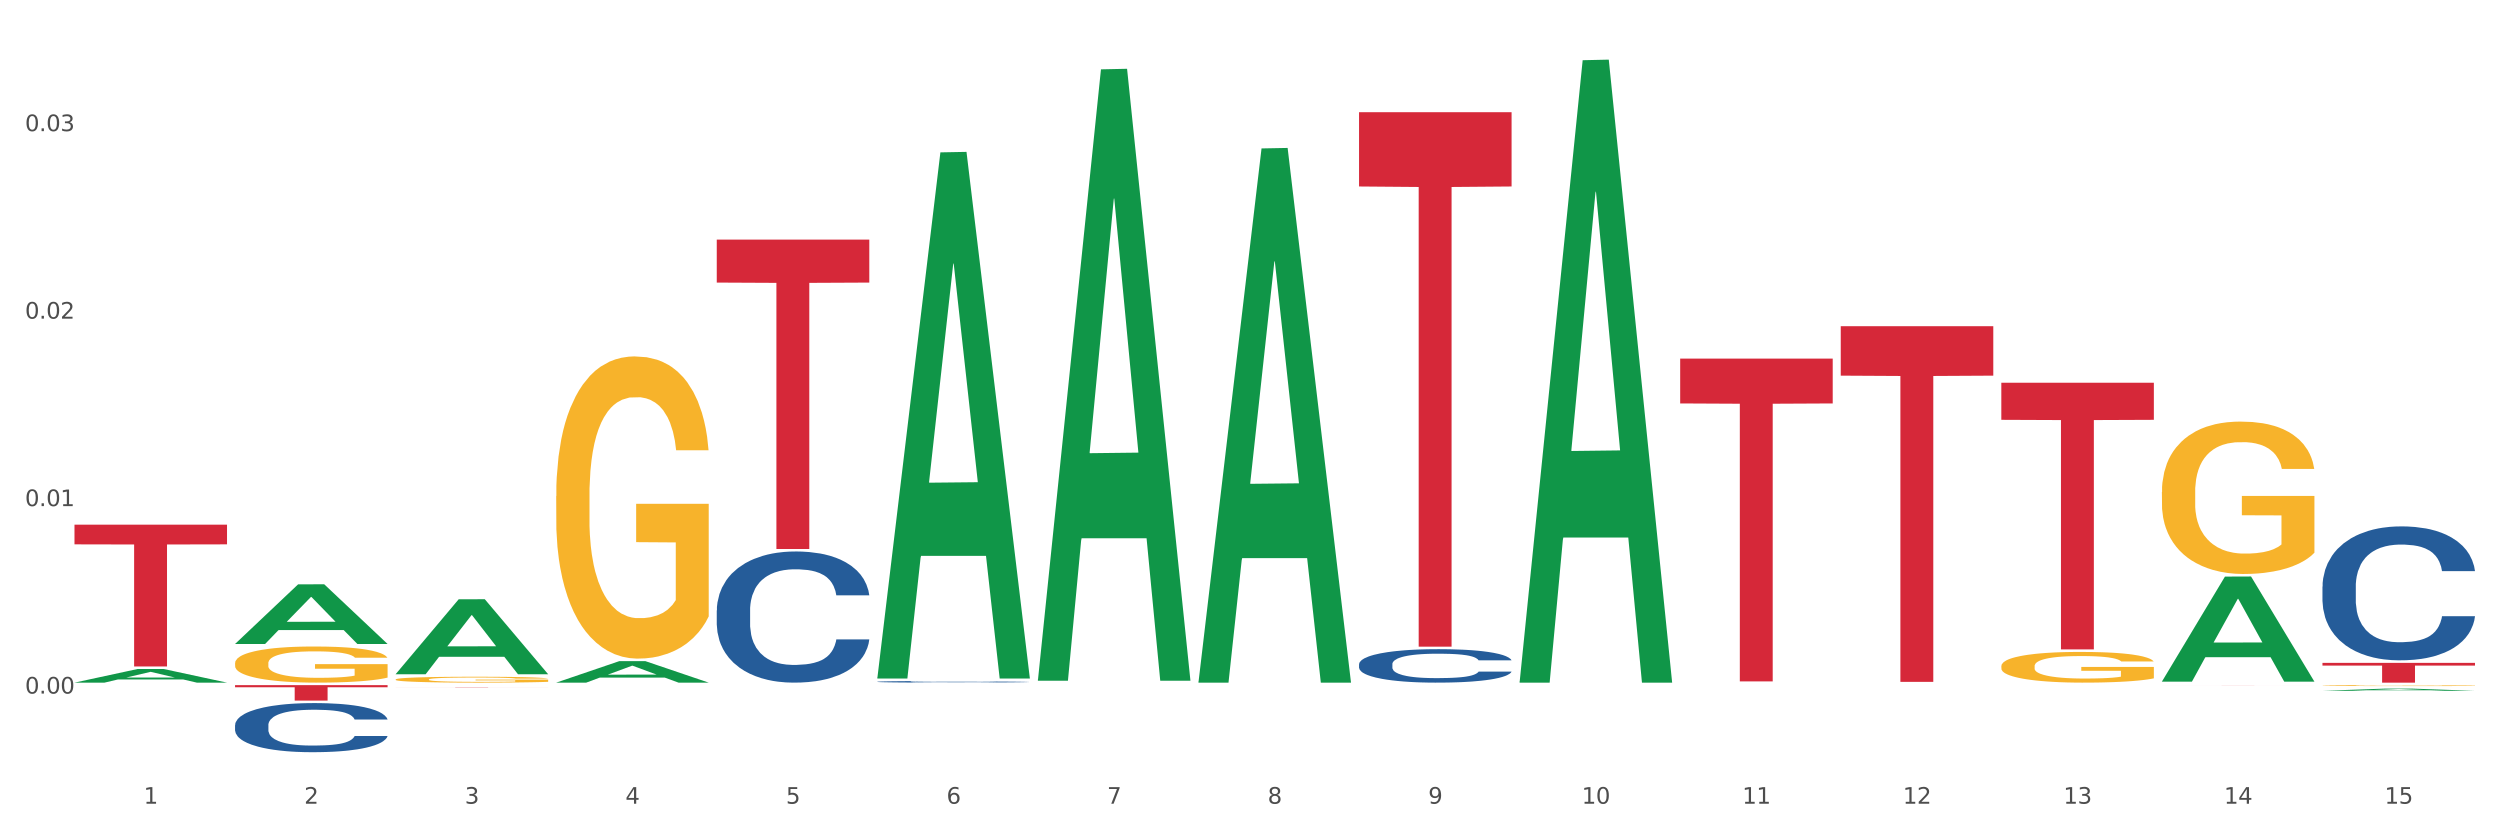 <?xml version="1.0" encoding="utf-8" standalone="no"?>
<!DOCTYPE svg PUBLIC "-//W3C//DTD SVG 1.1//EN"
  "http://www.w3.org/Graphics/SVG/1.1/DTD/svg11.dtd">
<svg xmlns:xlink="http://www.w3.org/1999/xlink" width="1080pt" height="360pt" viewBox="0 0 1080 360" xmlns="http://www.w3.org/2000/svg" version="1.1">
 <rect x="0" y="0" width="1080" height="360" fill="#333333" stroke="none"/>
 <defs>
  <style type="text/css">*{stroke-linejoin: round; stroke-linecap: butt}</style>
 </defs>
 <g id="figure_1">
  <g id="patch_1">
   <path d="M 0 360 
L 1080 360 
L 1080 0 
L 0 0 
z
" style="fill: #ffffff; stroke: #ffffff; stroke-linejoin: miter"/>
  </g>
  <g id="axes_1">
   <g id="matplotlib.axis_1">
    <g id="xtick_1">
     <g id="text_1">
      <!-- 1 -->
      <g style="fill: #4d4d4d" transform="translate(62.07 347.204) scale(0.096 -0.096)">
       <defs>
        <path id="DejaVuSans-31" d="M 794 531 
L 1825 531 
L 1825 4091 
L 703 3866 
L 703 4441 
L 1819 4666 
L 2450 4666 
L 2450 531 
L 3481 531 
L 3481 0 
L 794 0 
L 794 531 
z
" transform="scale(0.016)"/>
       </defs>
       <use xlink:href="#DejaVuSans-31"/>
      </g>
     </g>
    </g>
    <g id="xtick_2">
     <g id="text_2">
      <!-- 2 -->
      <g style="fill: #4d4d4d" transform="translate(131.436 347.204) scale(0.096 -0.096)">
       <defs>
        <path id="DejaVuSans-32" d="M 1228 531 
L 3431 531 
L 3431 0 
L 469 0 
L 469 531 
Q 828 903 1448 1529 
Q 2069 2156 2228 2338 
Q 2531 2678 2651 2914 
Q 2772 3150 2772 3378 
Q 2772 3750 2511 3984 
Q 2250 4219 1831 4219 
Q 1534 4219 1204 4116 
Q 875 4013 500 3803 
L 500 4441 
Q 881 4594 1212 4672 
Q 1544 4750 1819 4750 
Q 2544 4750 2975 4387 
Q 3406 4025 3406 3419 
Q 3406 3131 3298 2873 
Q 3191 2616 2906 2266 
Q 2828 2175 2409 1742 
Q 1991 1309 1228 531 
z
" transform="scale(0.016)"/>
       </defs>
       <use xlink:href="#DejaVuSans-32"/>
      </g>
     </g>
    </g>
    <g id="xtick_3">
     <g id="text_3">
      <!-- 3 -->
      <g style="fill: #4d4d4d" transform="translate(200.802 347.204) scale(0.096 -0.096)">
       <defs>
        <path id="DejaVuSans-33" d="M 2597 2516 
Q 3050 2419 3304 2112 
Q 3559 1806 3559 1356 
Q 3559 666 3084 287 
Q 2609 -91 1734 -91 
Q 1441 -91 1130 -33 
Q 819 25 488 141 
L 488 750 
Q 750 597 1062 519 
Q 1375 441 1716 441 
Q 2309 441 2620 675 
Q 2931 909 2931 1356 
Q 2931 1769 2642 2001 
Q 2353 2234 1838 2234 
L 1294 2234 
L 1294 2753 
L 1863 2753 
Q 2328 2753 2575 2939 
Q 2822 3125 2822 3475 
Q 2822 3834 2567 4026 
Q 2313 4219 1838 4219 
Q 1578 4219 1281 4162 
Q 984 4106 628 3988 
L 628 4550 
Q 988 4650 1302 4700 
Q 1616 4750 1894 4750 
Q 2613 4750 3031 4423 
Q 3450 4097 3450 3541 
Q 3450 3153 3228 2886 
Q 3006 2619 2597 2516 
z
" transform="scale(0.016)"/>
       </defs>
       <use xlink:href="#DejaVuSans-33"/>
      </g>
     </g>
    </g>
    <g id="xtick_4">
     <g id="text_4">
      <!-- 4 -->
      <g style="fill: #4d4d4d" transform="translate(270.169 347.204) scale(0.096 -0.096)">
       <defs>
        <path id="DejaVuSans-34" d="M 2419 4116 
L 825 1625 
L 2419 1625 
L 2419 4116 
z
M 2253 4666 
L 3047 4666 
L 3047 1625 
L 3713 1625 
L 3713 1100 
L 3047 1100 
L 3047 0 
L 2419 0 
L 2419 1100 
L 313 1100 
L 313 1709 
L 2253 4666 
z
" transform="scale(0.016)"/>
       </defs>
       <use xlink:href="#DejaVuSans-34"/>
      </g>
     </g>
    </g>
    <g id="xtick_5">
     <g id="text_5">
      <!-- 5 -->
      <g style="fill: #4d4d4d" transform="translate(339.535 347.204) scale(0.096 -0.096)">
       <defs>
        <path id="DejaVuSans-35" d="M 691 4666 
L 3169 4666 
L 3169 4134 
L 1269 4134 
L 1269 2991 
Q 1406 3038 1543 3061 
Q 1681 3084 1819 3084 
Q 2600 3084 3056 2656 
Q 3513 2228 3513 1497 
Q 3513 744 3044 326 
Q 2575 -91 1722 -91 
Q 1428 -91 1123 -41 
Q 819 9 494 109 
L 494 744 
Q 775 591 1075 516 
Q 1375 441 1709 441 
Q 2250 441 2565 725 
Q 2881 1009 2881 1497 
Q 2881 1984 2565 2268 
Q 2250 2553 1709 2553 
Q 1456 2553 1204 2497 
Q 953 2441 691 2322 
L 691 4666 
z
" transform="scale(0.016)"/>
       </defs>
       <use xlink:href="#DejaVuSans-35"/>
      </g>
     </g>
    </g>
    <g id="xtick_6">
     <g id="text_6">
      <!-- 6 -->
      <g style="fill: #4d4d4d" transform="translate(408.901 347.204) scale(0.096 -0.096)">
       <defs>
        <path id="DejaVuSans-36" d="M 2113 2584 
Q 1688 2584 1439 2293 
Q 1191 2003 1191 1497 
Q 1191 994 1439 701 
Q 1688 409 2113 409 
Q 2538 409 2786 701 
Q 3034 994 3034 1497 
Q 3034 2003 2786 2293 
Q 2538 2584 2113 2584 
z
M 3366 4563 
L 3366 3988 
Q 3128 4100 2886 4159 
Q 2644 4219 2406 4219 
Q 1781 4219 1451 3797 
Q 1122 3375 1075 2522 
Q 1259 2794 1537 2939 
Q 1816 3084 2150 3084 
Q 2853 3084 3261 2657 
Q 3669 2231 3669 1497 
Q 3669 778 3244 343 
Q 2819 -91 2113 -91 
Q 1303 -91 875 529 
Q 447 1150 447 2328 
Q 447 3434 972 4092 
Q 1497 4750 2381 4750 
Q 2619 4750 2861 4703 
Q 3103 4656 3366 4563 
z
" transform="scale(0.016)"/>
       </defs>
       <use xlink:href="#DejaVuSans-36"/>
      </g>
     </g>
    </g>
    <g id="xtick_7">
     <g id="text_7">
      <!-- 7 -->
      <g style="fill: #4d4d4d" transform="translate(478.267 347.204) scale(0.096 -0.096)">
       <defs>
        <path id="DejaVuSans-37" d="M 525 4666 
L 3525 4666 
L 3525 4397 
L 1831 0 
L 1172 0 
L 2766 4134 
L 525 4134 
L 525 4666 
z
" transform="scale(0.016)"/>
       </defs>
       <use xlink:href="#DejaVuSans-37"/>
      </g>
     </g>
    </g>
    <g id="xtick_8">
     <g id="text_8">
      <!-- 8 -->
      <g style="fill: #4d4d4d" transform="translate(547.634 347.204) scale(0.096 -0.096)">
       <defs>
        <path id="DejaVuSans-38" d="M 2034 2216 
Q 1584 2216 1326 1975 
Q 1069 1734 1069 1313 
Q 1069 891 1326 650 
Q 1584 409 2034 409 
Q 2484 409 2743 651 
Q 3003 894 3003 1313 
Q 3003 1734 2745 1975 
Q 2488 2216 2034 2216 
z
M 1403 2484 
Q 997 2584 770 2862 
Q 544 3141 544 3541 
Q 544 4100 942 4425 
Q 1341 4750 2034 4750 
Q 2731 4750 3128 4425 
Q 3525 4100 3525 3541 
Q 3525 3141 3298 2862 
Q 3072 2584 2669 2484 
Q 3125 2378 3379 2068 
Q 3634 1759 3634 1313 
Q 3634 634 3220 271 
Q 2806 -91 2034 -91 
Q 1263 -91 848 271 
Q 434 634 434 1313 
Q 434 1759 690 2068 
Q 947 2378 1403 2484 
z
M 1172 3481 
Q 1172 3119 1398 2916 
Q 1625 2713 2034 2713 
Q 2441 2713 2670 2916 
Q 2900 3119 2900 3481 
Q 2900 3844 2670 4047 
Q 2441 4250 2034 4250 
Q 1625 4250 1398 4047 
Q 1172 3844 1172 3481 
z
" transform="scale(0.016)"/>
       </defs>
       <use xlink:href="#DejaVuSans-38"/>
      </g>
     </g>
    </g>
    <g id="xtick_9">
     <g id="text_9">
      <!-- 9 -->
      <g style="fill: #4d4d4d" transform="translate(617 347.204) scale(0.096 -0.096)">
       <defs>
        <path id="DejaVuSans-39" d="M 703 97 
L 703 672 
Q 941 559 1184 500 
Q 1428 441 1663 441 
Q 2288 441 2617 861 
Q 2947 1281 2994 2138 
Q 2813 1869 2534 1725 
Q 2256 1581 1919 1581 
Q 1219 1581 811 2004 
Q 403 2428 403 3163 
Q 403 3881 828 4315 
Q 1253 4750 1959 4750 
Q 2769 4750 3195 4129 
Q 3622 3509 3622 2328 
Q 3622 1225 3098 567 
Q 2575 -91 1691 -91 
Q 1453 -91 1209 -44 
Q 966 3 703 97 
z
M 1959 2075 
Q 2384 2075 2632 2365 
Q 2881 2656 2881 3163 
Q 2881 3666 2632 3958 
Q 2384 4250 1959 4250 
Q 1534 4250 1286 3958 
Q 1038 3666 1038 3163 
Q 1038 2656 1286 2365 
Q 1534 2075 1959 2075 
z
" transform="scale(0.016)"/>
       </defs>
       <use xlink:href="#DejaVuSans-39"/>
      </g>
     </g>
    </g>
    <g id="xtick_10">
     <g id="text_10">
      <!-- 10 -->
      <g style="fill: #4d4d4d" transform="translate(683.312 347.204) scale(0.096 -0.096)">
       <defs>
        <path id="DejaVuSans-30" d="M 2034 4250 
Q 1547 4250 1301 3770 
Q 1056 3291 1056 2328 
Q 1056 1369 1301 889 
Q 1547 409 2034 409 
Q 2525 409 2770 889 
Q 3016 1369 3016 2328 
Q 3016 3291 2770 3770 
Q 2525 4250 2034 4250 
z
M 2034 4750 
Q 2819 4750 3233 4129 
Q 3647 3509 3647 2328 
Q 3647 1150 3233 529 
Q 2819 -91 2034 -91 
Q 1250 -91 836 529 
Q 422 1150 422 2328 
Q 422 3509 836 4129 
Q 1250 4750 2034 4750 
z
" transform="scale(0.016)"/>
       </defs>
       <use xlink:href="#DejaVuSans-31"/>
       <use xlink:href="#DejaVuSans-30" transform="translate(63.623 0)"/>
      </g>
     </g>
    </g>
    <g id="xtick_11">
     <g id="text_11">
      <!-- 11 -->
      <g style="fill: #4d4d4d" transform="translate(752.678 347.204) scale(0.096 -0.096)">
       <use xlink:href="#DejaVuSans-31"/>
       <use xlink:href="#DejaVuSans-31" transform="translate(63.623 0)"/>
      </g>
     </g>
    </g>
    <g id="xtick_12">
     <g id="text_12">
      <!-- 12 -->
      <g style="fill: #4d4d4d" transform="translate(822.044 347.204) scale(0.096 -0.096)">
       <use xlink:href="#DejaVuSans-31"/>
       <use xlink:href="#DejaVuSans-32" transform="translate(63.623 0)"/>
      </g>
     </g>
    </g>
    <g id="xtick_13">
     <g id="text_13">
      <!-- 13 -->
      <g style="fill: #4d4d4d" transform="translate(891.411 347.204) scale(0.096 -0.096)">
       <use xlink:href="#DejaVuSans-31"/>
       <use xlink:href="#DejaVuSans-33" transform="translate(63.623 0)"/>
      </g>
     </g>
    </g>
    <g id="xtick_14">
     <g id="text_14">
      <!-- 14 -->
      <g style="fill: #4d4d4d" transform="translate(960.777 347.204) scale(0.096 -0.096)">
       <use xlink:href="#DejaVuSans-31"/>
       <use xlink:href="#DejaVuSans-34" transform="translate(63.623 0)"/>
      </g>
     </g>
    </g>
    <g id="xtick_15">
     <g id="text_15">
      <!-- 15 -->
      <g style="fill: #4d4d4d" transform="translate(1030.143 347.204) scale(0.096 -0.096)">
       <use xlink:href="#DejaVuSans-31"/>
       <use xlink:href="#DejaVuSans-35" transform="translate(63.623 0)"/>
      </g>
     </g>
    </g>
    <g id="xtick_16"/>
    <g id="xtick_17"/>
    <g id="xtick_18"/>
    <g id="xtick_19"/>
    <g id="xtick_20"/>
    <g id="xtick_21"/>
    <g id="xtick_22"/>
    <g id="xtick_23"/>
    <g id="xtick_24"/>
    <g id="xtick_25"/>
    <g id="xtick_26"/>
    <g id="xtick_27"/>
    <g id="xtick_28"/>
    <g id="xtick_29"/>
   </g>
   <g id="matplotlib.axis_2">
    <g id="ytick_1">
     <g id="text_16">
      <!-- 0.00 -->
      <g style="fill: #4d4d4d" transform="translate(10.8 299.627) scale(0.096 -0.096)">
       <defs>
        <path id="DejaVuSans-2e" d="M 684 794 
L 1344 794 
L 1344 0 
L 684 0 
L 684 794 
z
" transform="scale(0.016)"/>
       </defs>
       <use xlink:href="#DejaVuSans-30"/>
       <use xlink:href="#DejaVuSans-2e" transform="translate(63.623 0)"/>
       <use xlink:href="#DejaVuSans-30" transform="translate(95.41 0)"/>
       <use xlink:href="#DejaVuSans-30" transform="translate(159.033 0)"/>
      </g>
     </g>
    </g>
    <g id="ytick_2">
     <g id="text_17">
      <!-- 0.01 -->
      <g style="fill: #4d4d4d" transform="translate(10.8 218.639) scale(0.096 -0.096)">
       <use xlink:href="#DejaVuSans-30"/>
       <use xlink:href="#DejaVuSans-2e" transform="translate(63.623 0)"/>
       <use xlink:href="#DejaVuSans-30" transform="translate(95.41 0)"/>
       <use xlink:href="#DejaVuSans-31" transform="translate(159.033 0)"/>
      </g>
     </g>
    </g>
    <g id="ytick_3">
     <g id="text_18">
      <!-- 0.02 -->
      <g style="fill: #4d4d4d" transform="translate(10.8 137.651) scale(0.096 -0.096)">
       <use xlink:href="#DejaVuSans-30"/>
       <use xlink:href="#DejaVuSans-2e" transform="translate(63.623 0)"/>
       <use xlink:href="#DejaVuSans-30" transform="translate(95.41 0)"/>
       <use xlink:href="#DejaVuSans-32" transform="translate(159.033 0)"/>
      </g>
     </g>
    </g>
    <g id="ytick_4">
     <g id="text_19">
      <!-- 0.03 -->
      <g style="fill: #4d4d4d" transform="translate(10.8 56.662) scale(0.096 -0.096)">
       <use xlink:href="#DejaVuSans-30"/>
       <use xlink:href="#DejaVuSans-2e" transform="translate(63.623 0)"/>
       <use xlink:href="#DejaVuSans-30" transform="translate(95.41 0)"/>
       <use xlink:href="#DejaVuSans-33" transform="translate(159.033 0)"/>
      </g>
     </g>
    </g>
    <g id="ytick_5"/>
    <g id="ytick_6"/>
    <g id="ytick_7"/>
   </g>
   <g id="PolyCollection_1">
    <path d="M 32.175 294.888 
L 32.243 294.883 
L 59.417 289.009 
L 70.695 289.004 
L 98.073 294.899 
L 85.029 294.899 
L 79.119 293.526 
L 51.061 293.526 
L 50.857 293.549 
L 45.151 294.899 
L 32.175 294.899 
L 32.175 294.888 
L 54.594 292.707 
L 75.586 292.702 
L 65.192 290.26 
L 65.056 290.249 
L 64.92 290.266 
L 54.526 292.702 
L 54.594 292.707 
L 32.175 294.888 
z
" clip-path="url(#pe318739d2d)" style="fill: #109648"/>
    <path d="M 864.57 287.762 
L 864.647 287.75 
L 864.647 287.314 
L 864.803 286.938 
L 865.581 286.03 
L 866.748 285.278 
L 867.604 284.879 
L 868.46 284.551 
L 869.471 284.224 
L 870.716 283.885 
L 872.972 283.388 
L 874.373 283.134 
L 876.084 282.867 
L 879.196 282.479 
L 881.453 282.261 
L 883.787 282.08 
L 887.599 281.861 
L 890.089 281.764 
L 892.734 281.692 
L 895.924 281.643 
L 898.336 281.631 
L 903.626 281.668 
L 908.139 281.777 
L 910.317 281.861 
L 913.118 282.007 
L 914.596 282.104 
L 917.008 282.298 
L 919.498 282.552 
L 921.209 282.77 
L 923.777 283.182 
L 925.722 283.594 
L 927.511 284.103 
L 928.445 284.454 
L 929.145 284.782 
L 929.767 285.157 
L 930.39 285.751 
L 916.385 285.751 
L 915.841 285.327 
L 914.985 284.927 
L 913.74 284.539 
L 912.651 284.297 
L 910.784 283.994 
L 909.072 283.8 
L 907.283 283.655 
L 905.104 283.534 
L 903.393 283.473 
L 900.981 283.425 
L 896.235 283.437 
L 893.045 283.534 
L 890.867 283.655 
L 889.466 283.764 
L 888.221 283.885 
L 886.821 284.055 
L 885.187 284.309 
L 884.02 284.539 
L 882.853 284.83 
L 881.919 285.121 
L 881.064 285.46 
L 880.363 285.824 
L 879.819 286.199 
L 879.352 286.66 
L 878.963 287.423 
L 878.963 289.083 
L 879.119 289.459 
L 879.508 289.956 
L 879.974 290.331 
L 880.752 290.78 
L 881.453 291.082 
L 882.775 291.519 
L 884.253 291.882 
L 885.42 292.112 
L 886.587 292.306 
L 888.61 292.573 
L 890.867 292.791 
L 892.812 292.924 
L 895.457 293.045 
L 897.246 293.094 
L 898.802 293.118 
L 902.615 293.118 
L 905.338 293.082 
L 908.372 292.997 
L 910.706 292.888 
L 912.651 292.755 
L 914.829 292.537 
L 916.23 292.331 
L 916.23 289.798 
L 899.114 289.786 
L 899.114 288.102 
L 930.468 288.102 
L 930.468 293.045 
L 929.145 293.3 
L 927.667 293.53 
L 926.111 293.736 
L 923.777 293.991 
L 920.976 294.233 
L 918.486 294.403 
L 915.841 294.548 
L 912.729 294.681 
L 908.683 294.802 
L 906.193 294.851 
L 903.081 294.887 
L 899.425 294.899 
L 896.235 294.875 
L 893.123 294.815 
L 889.855 294.705 
L 886.665 294.548 
L 884.253 294.39 
L 881.842 294.197 
L 879.274 293.942 
L 877.251 293.7 
L 875.695 293.482 
L 873.984 293.203 
L 872.116 292.839 
L 870.716 292.512 
L 869.471 292.173 
L 868.149 291.737 
L 867.215 291.361 
L 866.281 290.889 
L 865.737 290.537 
L 865.114 289.992 
L 864.647 289.229 
L 864.57 287.762 
z
" clip-path="url(#pe318739d2d)" style="fill: #f7b32b"/>
    <path d="M 1003.302 296.168 
L 1003.38 296.167 
L 1003.38 296.154 
L 1003.535 296.143 
L 1004.314 296.115 
L 1005.481 296.092 
L 1006.336 296.08 
L 1007.192 296.07 
L 1008.204 296.06 
L 1009.448 296.049 
L 1011.705 296.034 
L 1013.105 296.026 
L 1014.817 296.018 
L 1017.929 296.006 
L 1020.185 296 
L 1022.519 295.994 
L 1026.331 295.987 
L 1028.821 295.984 
L 1031.466 295.982 
L 1034.656 295.981 
L 1037.068 295.98 
L 1042.358 295.981 
L 1046.871 295.985 
L 1049.049 295.987 
L 1051.85 295.992 
L 1053.328 295.995 
L 1055.74 296.001 
L 1058.23 296.008 
L 1059.942 296.015 
L 1062.509 296.028 
L 1064.454 296.04 
L 1066.244 296.056 
L 1067.177 296.067 
L 1067.877 296.077 
L 1068.5 296.088 
L 1069.122 296.106 
L 1055.118 296.106 
L 1054.573 296.093 
L 1053.717 296.081 
L 1052.473 296.069 
L 1051.383 296.062 
L 1049.516 296.053 
L 1047.805 296.047 
L 1046.015 296.042 
L 1043.837 296.038 
L 1042.125 296.037 
L 1039.713 296.035 
L 1034.967 296.035 
L 1031.777 296.038 
L 1029.599 296.042 
L 1028.199 296.045 
L 1026.954 296.049 
L 1025.553 296.054 
L 1023.919 296.062 
L 1022.752 296.069 
L 1021.585 296.078 
L 1020.652 296.087 
L 1019.796 296.097 
L 1019.096 296.109 
L 1018.551 296.12 
L 1018.084 296.134 
L 1017.695 296.157 
L 1017.695 296.208 
L 1017.851 296.22 
L 1018.24 296.235 
L 1018.707 296.246 
L 1019.485 296.26 
L 1020.185 296.269 
L 1021.508 296.283 
L 1022.986 296.294 
L 1024.153 296.301 
L 1025.32 296.307 
L 1027.343 296.315 
L 1029.599 296.322 
L 1031.544 296.326 
L 1034.189 296.33 
L 1035.979 296.331 
L 1037.535 296.332 
L 1041.347 296.332 
L 1044.07 296.331 
L 1047.104 296.328 
L 1049.438 296.325 
L 1051.383 296.321 
L 1053.562 296.314 
L 1054.962 296.308 
L 1054.962 296.23 
L 1037.846 296.23 
L 1037.846 296.178 
L 1069.2 296.178 
L 1069.2 296.33 
L 1067.877 296.337 
L 1066.399 296.344 
L 1064.843 296.351 
L 1062.509 296.358 
L 1059.708 296.366 
L 1057.219 296.371 
L 1054.573 296.376 
L 1051.461 296.38 
L 1047.416 296.383 
L 1044.926 296.385 
L 1041.814 296.386 
L 1038.157 296.386 
L 1034.967 296.386 
L 1031.855 296.384 
L 1028.588 296.38 
L 1025.398 296.376 
L 1022.986 296.371 
L 1020.574 296.365 
L 1018.007 296.357 
L 1015.984 296.35 
L 1014.428 296.343 
L 1012.716 296.334 
L 1010.849 296.323 
L 1009.448 296.313 
L 1008.204 296.303 
L 1006.881 296.289 
L 1005.947 296.278 
L 1005.014 296.264 
L 1004.469 296.253 
L 1003.847 296.236 
L 1003.38 296.213 
L 1003.302 296.168 
z
" clip-path="url(#pe318739d2d)" style="fill: #f7b32b"/>
    <path d="M 1003.302 286.347 
L 1069.2 286.347 
L 1069.2 287.535 
L 1043.278 287.543 
L 1043.278 294.899 
L 1029.068 294.899 
L 1029.068 287.543 
L 1003.302 287.535 
L 1003.302 286.355 
L 1003.302 286.347 
z
" clip-path="url(#pe318739d2d)" style="fill: #d62839"/>
    <path d="M 933.936 295.98 
L 999.834 295.98 
L 999.834 295.985 
L 973.912 295.985 
L 973.912 296.012 
L 959.702 296.012 
L 959.702 295.985 
L 933.936 295.985 
L 933.936 295.98 
L 933.936 295.98 
z
" clip-path="url(#pe318739d2d)" style="fill: #d62839"/>
    <path d="M 864.57 165.354 
L 930.468 165.354 
L 930.468 181.362 
L 904.546 181.47 
L 904.546 280.55 
L 890.335 280.55 
L 890.335 181.47 
L 864.57 181.362 
L 864.57 165.462 
L 864.57 165.354 
z
" clip-path="url(#pe318739d2d)" style="fill: #d62839"/>
    <path d="M 101.541 286.503 
L 101.619 286.488 
L 101.619 285.975 
L 101.775 285.533 
L 102.553 284.464 
L 103.72 283.58 
L 104.575 283.11 
L 105.431 282.725 
L 106.443 282.34 
L 107.688 281.941 
L 109.944 281.356 
L 111.344 281.057 
L 113.056 280.743 
L 116.168 280.287 
L 118.424 280.03 
L 120.758 279.817 
L 124.57 279.56 
L 127.06 279.446 
L 129.705 279.36 
L 132.895 279.303 
L 135.307 279.289 
L 140.598 279.332 
L 145.11 279.46 
L 147.289 279.56 
L 150.089 279.731 
L 151.568 279.845 
L 153.979 280.073 
L 156.469 280.373 
L 158.181 280.629 
L 160.748 281.114 
L 162.693 281.599 
L 164.483 282.197 
L 165.416 282.611 
L 166.117 282.996 
L 166.739 283.438 
L 167.361 284.136 
L 153.357 284.136 
L 152.812 283.637 
L 151.957 283.167 
L 150.712 282.711 
L 149.623 282.425 
L 147.755 282.069 
L 146.044 281.841 
L 144.254 281.67 
L 142.076 281.527 
L 140.364 281.456 
L 137.952 281.399 
L 133.206 281.413 
L 130.017 281.527 
L 127.838 281.67 
L 126.438 281.798 
L 125.193 281.941 
L 123.792 282.14 
L 122.159 282.44 
L 120.992 282.711 
L 119.825 283.053 
L 118.891 283.395 
L 118.035 283.794 
L 117.335 284.222 
L 116.79 284.664 
L 116.324 285.205 
L 115.935 286.103 
L 115.935 288.057 
L 116.09 288.498 
L 116.479 289.083 
L 116.946 289.525 
L 117.724 290.052 
L 118.424 290.409 
L 119.747 290.922 
L 121.225 291.35 
L 122.392 291.62 
L 123.559 291.849 
L 125.582 292.162 
L 127.838 292.419 
L 129.783 292.576 
L 132.428 292.718 
L 134.218 292.775 
L 135.774 292.804 
L 139.586 292.804 
L 142.309 292.761 
L 145.343 292.661 
L 147.678 292.533 
L 149.623 292.376 
L 151.801 292.119 
L 153.201 291.877 
L 153.201 288.898 
L 136.085 288.883 
L 136.085 286.902 
L 167.439 286.902 
L 167.439 292.718 
L 166.117 293.018 
L 164.638 293.288 
L 163.082 293.531 
L 160.748 293.83 
L 157.947 294.115 
L 155.458 294.315 
L 152.812 294.486 
L 149.7 294.643 
L 145.655 294.785 
L 143.165 294.842 
L 140.053 294.885 
L 136.396 294.899 
L 133.206 294.871 
L 130.094 294.8 
L 126.827 294.671 
L 123.637 294.486 
L 121.225 294.301 
L 118.813 294.073 
L 116.246 293.773 
L 114.223 293.488 
L 112.667 293.231 
L 110.955 292.904 
L 109.088 292.476 
L 107.688 292.091 
L 106.443 291.692 
L 105.12 291.179 
L 104.186 290.737 
L 103.253 290.181 
L 102.708 289.767 
L 102.086 289.126 
L 101.619 288.228 
L 101.541 286.503 
z
" clip-path="url(#pe318739d2d)" style="fill: #f7b32b"/>
    <path d="M 795.203 140.93 
L 861.101 140.93 
L 861.101 162.279 
L 835.179 162.424 
L 835.179 294.558 
L 820.969 294.558 
L 820.969 162.424 
L 795.203 162.279 
L 795.203 141.074 
L 795.203 140.93 
z
" clip-path="url(#pe318739d2d)" style="fill: #d62839"/>
    <path d="M 725.837 154.904 
L 791.735 154.904 
L 791.735 174.284 
L 765.813 174.415 
L 765.813 294.364 
L 751.603 294.364 
L 751.603 174.415 
L 725.837 174.284 
L 725.837 155.035 
L 725.837 154.904 
z
" clip-path="url(#pe318739d2d)" style="fill: #d62839"/>
    <path d="M 587.105 48.476 
L 653.003 48.476 
L 653.003 80.56 
L 627.081 80.777 
L 627.081 279.356 
L 612.871 279.356 
L 612.871 80.777 
L 587.105 80.56 
L 587.105 48.692 
L 587.105 48.476 
z
" clip-path="url(#pe318739d2d)" style="fill: #d62839"/>
    <path d="M 309.64 103.5 
L 375.538 103.5 
L 375.538 122.074 
L 349.616 122.2 
L 349.616 237.156 
L 335.406 237.156 
L 335.406 122.2 
L 309.64 122.074 
L 309.64 103.626 
L 309.64 103.5 
z
" clip-path="url(#pe318739d2d)" style="fill: #d62839"/>
    <path d="M 170.907 296.974 
L 236.805 296.974 
L 236.805 296.989 
L 210.883 296.989 
L 210.883 297.078 
L 196.673 297.078 
L 196.673 296.989 
L 170.907 296.989 
L 170.907 296.974 
L 170.907 296.974 
z
" clip-path="url(#pe318739d2d)" style="fill: #d62839"/>
    <path d="M 101.541 295.98 
L 167.439 295.98 
L 167.439 296.907 
L 141.517 296.913 
L 141.517 302.651 
L 127.307 302.651 
L 127.307 296.913 
L 101.541 296.907 
L 101.541 295.986 
L 101.541 295.98 
z
" clip-path="url(#pe318739d2d)" style="fill: #d62839"/>
    <path d="M 32.175 226.644 
L 98.073 226.644 
L 98.073 235.16 
L 72.151 235.218 
L 72.151 287.923 
L 57.941 287.923 
L 57.941 235.218 
L 32.175 235.16 
L 32.175 226.702 
L 32.175 226.644 
z
" clip-path="url(#pe318739d2d)" style="fill: #d62839"/>
    <path d="M 32.175 296.872 
L 32.253 296.872 
L 32.253 296.872 
L 32.487 296.871 
L 33.343 296.87 
L 34.434 296.869 
L 36.303 296.867 
L 37.316 296.867 
L 38.64 296.866 
L 41.366 296.865 
L 44.482 296.865 
L 46.663 296.864 
L 48.299 296.864 
L 51.96 296.863 
L 54.063 296.863 
L 56.244 296.863 
L 58.114 296.863 
L 61.229 296.863 
L 63.722 296.863 
L 66.604 296.863 
L 69.019 296.863 
L 72.212 296.863 
L 76.886 296.863 
L 78.677 296.863 
L 81.092 296.863 
L 83.585 296.864 
L 85.61 296.864 
L 87.947 296.864 
L 90.361 296.865 
L 92.698 296.866 
L 94.334 296.866 
L 95.658 296.867 
L 96.827 296.868 
L 97.683 296.869 
L 98.073 296.87 
L 83.818 296.87 
L 83.429 296.869 
L 82.65 296.868 
L 81.871 296.868 
L 81.014 296.867 
L 79.69 296.867 
L 78.522 296.867 
L 76.574 296.866 
L 74.783 296.866 
L 73.303 296.866 
L 71.511 296.866 
L 67.694 296.866 
L 64.968 296.866 
L 63.255 296.866 
L 61.151 296.866 
L 59.36 296.866 
L 57.257 296.866 
L 55.621 296.866 
L 53.985 296.867 
L 53.05 296.867 
L 51.648 296.867 
L 50.714 296.868 
L 49.467 296.868 
L 48.766 296.869 
L 47.52 296.87 
L 46.975 296.871 
L 46.741 296.871 
L 46.585 296.872 
L 46.585 296.875 
L 47.053 296.876 
L 47.442 296.877 
L 48.065 296.878 
L 49.234 296.879 
L 50.947 296.879 
L 52.739 296.88 
L 54.219 296.88 
L 55.621 296.881 
L 57.023 296.881 
L 58.737 296.881 
L 60.139 296.881 
L 62.242 296.881 
L 64.734 296.881 
L 66.682 296.881 
L 70.654 296.881 
L 72.446 296.881 
L 74.16 296.881 
L 76.029 296.881 
L 77.509 296.881 
L 78.366 296.88 
L 79.768 296.88 
L 80.858 296.88 
L 81.793 296.879 
L 82.416 296.879 
L 83.117 296.878 
L 83.663 296.877 
L 83.818 296.877 
L 98.073 296.877 
L 97.761 296.878 
L 97.216 296.879 
L 96.126 296.879 
L 95.269 296.88 
L 93.945 296.881 
L 92.542 296.881 
L 90.595 296.882 
L 88.804 296.882 
L 86.934 296.883 
L 84.909 296.883 
L 81.248 296.884 
L 79.924 296.884 
L 77.12 296.884 
L 74.939 296.884 
L 71.745 296.884 
L 68.473 296.884 
L 65.046 296.884 
L 62.008 296.884 
L 58.659 296.884 
L 56.556 296.884 
L 54.219 296.884 
L 51.493 296.884 
L 48.922 296.883 
L 46.507 296.883 
L 44.248 296.882 
L 42.145 296.882 
L 39.419 296.881 
L 37.394 296.88 
L 35.914 296.879 
L 34.901 296.879 
L 33.889 296.878 
L 33.343 296.877 
L 32.487 296.876 
L 32.175 296.875 
L 32.175 296.872 
z
" clip-path="url(#pe318739d2d)" style="fill: #255c99"/>
    <path d="M 101.541 313.265 
L 101.619 313.246 
L 101.619 312.703 
L 101.853 311.967 
L 102.71 310.61 
L 103.8 309.583 
L 105.67 308.382 
L 106.682 307.878 
L 108.006 307.316 
L 110.733 306.406 
L 113.848 305.631 
L 116.029 305.204 
L 117.665 304.933 
L 121.326 304.449 
L 123.429 304.235 
L 125.61 304.061 
L 127.48 303.945 
L 130.595 303.809 
L 133.088 303.751 
L 135.97 303.732 
L 138.385 303.751 
L 141.578 303.828 
L 146.252 304.061 
L 148.044 304.197 
L 150.458 304.429 
L 152.951 304.739 
L 154.976 305.049 
L 157.313 305.495 
L 159.728 306.076 
L 162.064 306.813 
L 163.7 307.491 
L 165.024 308.208 
L 166.193 309.08 
L 167.05 310.029 
L 167.439 310.824 
L 153.185 310.824 
L 152.795 310.107 
L 152.016 309.332 
L 151.237 308.808 
L 150.38 308.382 
L 149.056 307.898 
L 147.888 307.588 
L 145.941 307.219 
L 144.149 306.987 
L 142.669 306.851 
L 140.877 306.735 
L 137.061 306.619 
L 134.334 306.619 
L 132.621 306.658 
L 130.518 306.754 
L 128.726 306.89 
L 126.623 307.123 
L 124.987 307.374 
L 123.351 307.704 
L 122.417 307.936 
L 121.015 308.363 
L 120.08 308.711 
L 118.834 309.312 
L 118.133 309.738 
L 116.886 310.843 
L 116.341 311.657 
L 116.107 312.219 
L 115.952 312.839 
L 115.952 315.862 
L 116.419 317.218 
L 116.808 317.799 
L 117.431 318.458 
L 118.6 319.311 
L 120.314 320.144 
L 122.105 320.745 
L 123.585 321.113 
L 124.987 321.384 
L 126.389 321.597 
L 128.103 321.791 
L 129.505 321.907 
L 131.608 322.024 
L 134.101 322.082 
L 136.048 322.082 
L 140.021 321.985 
L 141.812 321.888 
L 143.526 321.752 
L 145.395 321.539 
L 146.875 321.307 
L 147.732 321.132 
L 149.134 320.764 
L 150.225 320.377 
L 151.159 319.931 
L 151.783 319.543 
L 152.484 318.962 
L 153.029 318.303 
L 153.185 317.954 
L 167.439 317.954 
L 167.128 318.652 
L 166.582 319.33 
L 165.492 320.241 
L 164.635 320.764 
L 163.311 321.403 
L 161.909 321.946 
L 159.961 322.547 
L 158.17 322.992 
L 156.3 323.38 
L 154.275 323.729 
L 150.614 324.213 
L 149.29 324.349 
L 146.486 324.581 
L 144.305 324.717 
L 141.111 324.853 
L 137.84 324.93 
L 134.412 324.95 
L 131.374 324.911 
L 128.025 324.794 
L 125.922 324.678 
L 123.585 324.504 
L 120.859 324.233 
L 118.288 323.903 
L 115.874 323.516 
L 113.615 323.07 
L 111.512 322.566 
L 108.785 321.733 
L 106.76 320.919 
L 105.28 320.163 
L 104.267 319.524 
L 103.255 318.71 
L 102.71 318.148 
L 101.853 316.792 
L 101.541 315.532 
L 101.541 313.265 
z
" clip-path="url(#pe318739d2d)" style="fill: #255c99"/>
    <path d="M 309.64 263.696 
L 309.718 263.644 
L 309.718 262.195 
L 309.951 260.229 
L 310.808 256.607 
L 311.899 253.864 
L 313.768 250.656 
L 314.781 249.31 
L 316.105 247.81 
L 318.831 245.378 
L 321.947 243.308 
L 324.128 242.169 
L 325.764 241.445 
L 329.425 240.151 
L 331.528 239.582 
L 333.709 239.116 
L 335.578 238.806 
L 338.694 238.444 
L 341.187 238.288 
L 344.069 238.237 
L 346.484 238.288 
L 349.677 238.495 
L 354.351 239.116 
L 356.142 239.479 
L 358.557 240.1 
L 361.05 240.928 
L 363.075 241.755 
L 365.412 242.946 
L 367.826 244.498 
L 370.163 246.464 
L 371.799 248.276 
L 373.123 250.19 
L 374.291 252.519 
L 375.148 255.054 
L 375.538 257.176 
L 361.283 257.176 
L 360.894 255.261 
L 360.115 253.191 
L 359.336 251.794 
L 358.479 250.656 
L 357.155 249.362 
L 355.987 248.534 
L 354.039 247.551 
L 352.248 246.93 
L 350.768 246.568 
L 348.976 246.257 
L 345.159 245.947 
L 342.433 245.947 
L 340.719 246.05 
L 338.616 246.309 
L 336.825 246.671 
L 334.722 247.292 
L 333.086 247.965 
L 331.45 248.845 
L 330.515 249.466 
L 329.113 250.604 
L 328.179 251.536 
L 326.932 253.14 
L 326.231 254.278 
L 324.985 257.228 
L 324.44 259.401 
L 324.206 260.902 
L 324.05 262.558 
L 324.05 270.63 
L 324.518 274.252 
L 324.907 275.805 
L 325.53 277.564 
L 326.699 279.841 
L 328.412 282.066 
L 330.204 283.67 
L 331.684 284.653 
L 333.086 285.378 
L 334.488 285.947 
L 336.202 286.465 
L 337.604 286.775 
L 339.707 287.086 
L 342.199 287.241 
L 344.147 287.241 
L 348.119 286.982 
L 349.911 286.723 
L 351.624 286.361 
L 353.494 285.792 
L 354.974 285.171 
L 355.831 284.705 
L 357.233 283.722 
L 358.323 282.687 
L 359.258 281.497 
L 359.881 280.462 
L 360.582 278.91 
L 361.127 277.15 
L 361.283 276.219 
L 375.538 276.219 
L 375.226 278.082 
L 374.681 279.893 
L 373.59 282.325 
L 372.734 283.722 
L 371.409 285.43 
L 370.007 286.879 
L 368.06 288.483 
L 366.268 289.673 
L 364.399 290.708 
L 362.374 291.639 
L 358.713 292.933 
L 357.389 293.295 
L 354.584 293.916 
L 352.403 294.278 
L 349.21 294.641 
L 345.938 294.848 
L 342.511 294.899 
L 339.473 294.796 
L 336.124 294.485 
L 334.021 294.175 
L 331.684 293.709 
L 328.957 292.985 
L 326.387 292.105 
L 323.972 291.07 
L 321.713 289.88 
L 319.61 288.535 
L 316.884 286.309 
L 314.859 284.136 
L 313.379 282.118 
L 312.366 280.41 
L 311.354 278.237 
L 310.808 276.736 
L 309.951 273.114 
L 309.64 269.75 
L 309.64 263.696 
z
" clip-path="url(#pe318739d2d)" style="fill: #255c99"/>
    <path d="M 379.006 294.513 
L 379.084 294.513 
L 379.084 294.495 
L 379.318 294.471 
L 380.175 294.426 
L 381.265 294.392 
L 383.134 294.352 
L 384.147 294.336 
L 385.471 294.317 
L 388.198 294.287 
L 391.313 294.261 
L 393.494 294.247 
L 395.13 294.238 
L 398.791 294.222 
L 400.894 294.215 
L 403.075 294.209 
L 404.945 294.206 
L 408.06 294.201 
L 410.553 294.199 
L 413.435 294.199 
L 415.85 294.199 
L 419.043 294.202 
L 423.717 294.209 
L 425.509 294.214 
L 427.923 294.222 
L 430.416 294.232 
L 432.441 294.242 
L 434.778 294.257 
L 437.193 294.276 
L 439.529 294.3 
L 441.165 294.323 
L 442.489 294.346 
L 443.658 294.375 
L 444.515 294.407 
L 444.904 294.433 
L 430.65 294.433 
L 430.26 294.409 
L 429.481 294.384 
L 428.702 294.366 
L 427.845 294.352 
L 426.521 294.336 
L 425.353 294.326 
L 423.405 294.314 
L 421.614 294.306 
L 420.134 294.302 
L 418.342 294.298 
L 414.526 294.294 
L 411.799 294.294 
L 410.086 294.295 
L 407.982 294.298 
L 406.191 294.303 
L 404.088 294.311 
L 402.452 294.319 
L 400.816 294.33 
L 399.882 294.337 
L 398.479 294.352 
L 397.545 294.363 
L 396.298 294.383 
L 395.597 294.397 
L 394.351 294.433 
L 393.806 294.46 
L 393.572 294.479 
L 393.416 294.499 
L 393.416 294.599 
L 393.884 294.644 
L 394.273 294.663 
L 394.896 294.685 
L 396.065 294.713 
L 397.778 294.741 
L 399.57 294.76 
L 401.05 294.773 
L 402.452 294.782 
L 403.854 294.789 
L 405.568 294.795 
L 406.97 294.799 
L 409.073 294.803 
L 411.566 294.805 
L 413.513 294.805 
L 417.485 294.801 
L 419.277 294.798 
L 420.991 294.794 
L 422.86 294.787 
L 424.34 294.779 
L 425.197 294.773 
L 426.599 294.761 
L 427.69 294.748 
L 428.624 294.734 
L 429.247 294.721 
L 429.948 294.702 
L 430.494 294.68 
L 430.65 294.668 
L 444.904 294.668 
L 444.592 294.691 
L 444.047 294.714 
L 442.957 294.744 
L 442.1 294.761 
L 440.776 294.782 
L 439.374 294.8 
L 437.426 294.82 
L 435.635 294.835 
L 433.765 294.848 
L 431.74 294.859 
L 428.079 294.875 
L 426.755 294.88 
L 423.951 294.887 
L 421.77 294.892 
L 418.576 294.896 
L 415.304 294.899 
L 411.877 294.899 
L 408.839 294.898 
L 405.49 294.894 
L 403.387 294.89 
L 401.05 294.885 
L 398.324 294.876 
L 395.753 294.865 
L 393.339 294.852 
L 391.08 294.837 
L 388.976 294.821 
L 386.25 294.793 
L 384.225 294.766 
L 382.745 294.741 
L 381.732 294.72 
L 380.72 294.693 
L 380.175 294.675 
L 379.318 294.63 
L 379.006 294.588 
L 379.006 294.513 
z
" clip-path="url(#pe318739d2d)" style="fill: #255c99"/>
    <path d="M 587.105 286.935 
L 587.183 286.922 
L 587.183 286.552 
L 587.416 286.05 
L 588.273 285.126 
L 589.364 284.426 
L 591.233 283.607 
L 592.246 283.263 
L 593.57 282.88 
L 596.296 282.26 
L 599.412 281.731 
L 601.593 281.441 
L 603.229 281.256 
L 606.89 280.926 
L 608.993 280.78 
L 611.174 280.662 
L 613.043 280.582 
L 616.159 280.49 
L 618.652 280.45 
L 621.534 280.437 
L 623.948 280.45 
L 627.142 280.503 
L 631.816 280.662 
L 633.607 280.754 
L 636.022 280.912 
L 638.514 281.124 
L 640.54 281.335 
L 642.877 281.639 
L 645.291 282.035 
L 647.628 282.537 
L 649.264 282.999 
L 650.588 283.488 
L 651.756 284.082 
L 652.613 284.729 
L 653.003 285.271 
L 638.748 285.271 
L 638.359 284.782 
L 637.58 284.254 
L 636.801 283.897 
L 635.944 283.607 
L 634.62 283.277 
L 633.451 283.065 
L 631.504 282.814 
L 629.713 282.656 
L 628.233 282.563 
L 626.441 282.484 
L 622.624 282.405 
L 619.898 282.405 
L 618.184 282.431 
L 616.081 282.497 
L 614.29 282.59 
L 612.186 282.748 
L 610.551 282.92 
L 608.915 283.145 
L 607.98 283.303 
L 606.578 283.594 
L 605.643 283.831 
L 604.397 284.241 
L 603.696 284.531 
L 602.45 285.284 
L 601.905 285.839 
L 601.671 286.222 
L 601.515 286.645 
L 601.515 288.705 
L 601.982 289.63 
L 602.372 290.026 
L 602.995 290.475 
L 604.163 291.056 
L 605.877 291.624 
L 607.669 292.033 
L 609.149 292.284 
L 610.551 292.469 
L 611.953 292.614 
L 613.666 292.747 
L 615.069 292.826 
L 617.172 292.905 
L 619.664 292.945 
L 621.612 292.945 
L 625.584 292.879 
L 627.376 292.813 
L 629.089 292.72 
L 630.959 292.575 
L 632.439 292.416 
L 633.296 292.297 
L 634.698 292.047 
L 635.788 291.782 
L 636.723 291.479 
L 637.346 291.214 
L 638.047 290.818 
L 638.592 290.369 
L 638.748 290.131 
L 653.003 290.131 
L 652.691 290.607 
L 652.146 291.069 
L 651.055 291.69 
L 650.199 292.047 
L 648.874 292.482 
L 647.472 292.852 
L 645.525 293.262 
L 643.733 293.565 
L 641.864 293.83 
L 639.839 294.067 
L 636.178 294.397 
L 634.853 294.49 
L 632.049 294.648 
L 629.868 294.741 
L 626.675 294.833 
L 623.403 294.886 
L 619.976 294.899 
L 616.938 294.873 
L 613.589 294.794 
L 611.485 294.714 
L 609.149 294.596 
L 606.422 294.411 
L 603.852 294.186 
L 601.437 293.922 
L 599.178 293.618 
L 597.075 293.275 
L 594.349 292.707 
L 592.324 292.152 
L 590.844 291.637 
L 589.831 291.201 
L 588.818 290.647 
L 588.273 290.263 
L 587.416 289.339 
L 587.105 288.48 
L 587.105 286.935 
z
" clip-path="url(#pe318739d2d)" style="fill: #255c99"/>
    <path d="M 1003.302 253.398 
L 1003.38 253.345 
L 1003.38 251.865 
L 1003.614 249.857 
L 1004.47 246.158 
L 1005.561 243.357 
L 1007.43 240.08 
L 1008.443 238.706 
L 1009.767 237.174 
L 1012.494 234.69 
L 1015.609 232.576 
L 1017.79 231.413 
L 1019.426 230.673 
L 1023.087 229.352 
L 1025.19 228.771 
L 1027.371 228.295 
L 1029.241 227.978 
L 1032.356 227.608 
L 1034.849 227.449 
L 1037.731 227.396 
L 1040.146 227.449 
L 1043.339 227.661 
L 1048.013 228.295 
L 1049.805 228.665 
L 1052.219 229.299 
L 1054.712 230.145 
L 1056.737 230.99 
L 1059.074 232.206 
L 1061.489 233.791 
L 1063.825 235.799 
L 1065.461 237.649 
L 1066.785 239.605 
L 1067.954 241.983 
L 1068.811 244.572 
L 1069.2 246.739 
L 1054.945 246.739 
L 1054.556 244.784 
L 1053.777 242.67 
L 1052.998 241.243 
L 1052.141 240.08 
L 1050.817 238.759 
L 1049.649 237.913 
L 1047.701 236.909 
L 1045.91 236.275 
L 1044.43 235.905 
L 1042.638 235.588 
L 1038.822 235.271 
L 1036.095 235.271 
L 1034.382 235.377 
L 1032.278 235.641 
L 1030.487 236.011 
L 1028.384 236.645 
L 1026.748 237.332 
L 1025.112 238.23 
L 1024.178 238.865 
L 1022.775 240.027 
L 1021.841 240.979 
L 1020.594 242.617 
L 1019.893 243.78 
L 1018.647 246.792 
L 1018.102 249.012 
L 1017.868 250.544 
L 1017.712 252.235 
L 1017.712 260.48 
L 1018.18 264.179 
L 1018.569 265.765 
L 1019.192 267.562 
L 1020.361 269.887 
L 1022.074 272.159 
L 1023.866 273.798 
L 1025.346 274.802 
L 1026.748 275.542 
L 1028.15 276.123 
L 1029.864 276.651 
L 1031.266 276.969 
L 1033.369 277.286 
L 1035.862 277.444 
L 1037.809 277.444 
L 1041.781 277.18 
L 1043.573 276.916 
L 1045.287 276.546 
L 1047.156 275.964 
L 1048.636 275.33 
L 1049.493 274.855 
L 1050.895 273.851 
L 1051.986 272.794 
L 1052.92 271.578 
L 1053.543 270.521 
L 1054.244 268.936 
L 1054.79 267.139 
L 1054.945 266.187 
L 1069.2 266.187 
L 1068.888 268.09 
L 1068.343 269.94 
L 1067.253 272.424 
L 1066.396 273.851 
L 1065.072 275.595 
L 1063.67 277.074 
L 1061.722 278.713 
L 1059.931 279.928 
L 1058.061 280.985 
L 1056.036 281.936 
L 1052.375 283.258 
L 1051.051 283.628 
L 1048.247 284.262 
L 1046.066 284.632 
L 1042.872 285.002 
L 1039.6 285.213 
L 1036.173 285.266 
L 1033.135 285.16 
L 1029.786 284.843 
L 1027.683 284.526 
L 1025.346 284.05 
L 1022.62 283.31 
L 1020.049 282.412 
L 1017.634 281.355 
L 1015.376 280.14 
L 1013.272 278.765 
L 1010.546 276.493 
L 1008.521 274.273 
L 1007.041 272.212 
L 1006.028 270.468 
L 1005.016 268.249 
L 1004.47 266.716 
L 1003.614 263.017 
L 1003.302 259.581 
L 1003.302 253.398 
z
" clip-path="url(#pe318739d2d)" style="fill: #255c99"/>
    <path d="M 240.274 214.296 
L 240.351 214.176 
L 240.351 209.884 
L 240.507 206.187 
L 241.285 197.245 
L 242.452 189.852 
L 243.308 185.917 
L 244.164 182.697 
L 245.175 179.478 
L 246.42 176.139 
L 248.676 171.251 
L 250.077 168.747 
L 251.788 166.123 
L 254.9 162.308 
L 257.157 160.162 
L 259.491 158.373 
L 263.303 156.227 
L 265.793 155.273 
L 268.438 154.557 
L 271.628 154.08 
L 274.04 153.961 
L 279.33 154.319 
L 283.843 155.392 
L 286.021 156.227 
L 288.822 157.658 
L 290.3 158.611 
L 292.712 160.519 
L 295.202 163.023 
L 296.913 165.17 
L 299.481 169.224 
L 301.426 173.278 
L 303.215 178.286 
L 304.149 181.744 
L 304.849 184.963 
L 305.471 188.659 
L 306.094 194.502 
L 292.089 194.502 
L 291.545 190.329 
L 290.689 186.394 
L 289.444 182.578 
L 288.355 180.193 
L 286.488 177.213 
L 284.776 175.305 
L 282.987 173.874 
L 280.808 172.681 
L 279.097 172.085 
L 276.685 171.608 
L 271.939 171.728 
L 268.749 172.681 
L 266.571 173.874 
L 265.17 174.947 
L 263.925 176.139 
L 262.525 177.809 
L 260.891 180.313 
L 259.724 182.578 
L 258.557 185.44 
L 257.623 188.302 
L 256.768 191.64 
L 256.067 195.217 
L 255.523 198.914 
L 255.056 203.445 
L 254.667 210.957 
L 254.667 227.293 
L 254.823 230.989 
L 255.212 235.878 
L 255.678 239.574 
L 256.456 243.986 
L 257.157 246.967 
L 258.479 251.259 
L 259.957 254.837 
L 261.124 257.102 
L 262.291 259.01 
L 264.314 261.633 
L 266.571 263.779 
L 268.516 265.091 
L 271.161 266.283 
L 272.95 266.76 
L 274.506 266.999 
L 278.319 266.999 
L 281.042 266.641 
L 284.076 265.806 
L 286.41 264.733 
L 288.355 263.422 
L 290.533 261.275 
L 291.934 259.248 
L 291.934 234.328 
L 274.818 234.208 
L 274.818 217.634 
L 306.172 217.634 
L 306.172 266.283 
L 304.849 268.787 
L 303.371 271.053 
L 301.815 273.08 
L 299.481 275.584 
L 296.68 277.969 
L 294.19 279.638 
L 291.545 281.069 
L 288.433 282.38 
L 284.387 283.573 
L 281.897 284.05 
L 278.785 284.408 
L 275.129 284.527 
L 271.939 284.288 
L 268.827 283.692 
L 265.559 282.619 
L 262.369 281.069 
L 259.957 279.519 
L 257.546 277.611 
L 254.978 275.107 
L 252.955 272.722 
L 251.399 270.576 
L 249.688 267.833 
L 247.82 264.256 
L 246.42 261.037 
L 245.175 257.698 
L 243.853 253.406 
L 242.919 249.709 
L 241.985 245.059 
L 241.441 241.601 
L 240.818 236.235 
L 240.351 228.723 
L 240.274 214.296 
z
" clip-path="url(#pe318739d2d)" style="fill: #f7b32b"/>
    <path d="M 170.907 293.53 
L 170.985 293.527 
L 170.985 293.444 
L 171.141 293.372 
L 171.919 293.197 
L 173.086 293.053 
L 173.942 292.976 
L 174.798 292.914 
L 175.809 292.851 
L 177.054 292.786 
L 179.31 292.69 
L 180.71 292.642 
L 182.422 292.59 
L 185.534 292.516 
L 187.79 292.474 
L 190.124 292.439 
L 193.937 292.397 
L 196.426 292.379 
L 199.072 292.365 
L 202.261 292.356 
L 204.673 292.353 
L 209.964 292.36 
L 214.476 292.381 
L 216.655 292.397 
L 219.456 292.425 
L 220.934 292.444 
L 223.346 292.481 
L 225.835 292.53 
L 227.547 292.572 
L 230.114 292.651 
L 232.059 292.73 
L 233.849 292.828 
L 234.783 292.895 
L 235.483 292.958 
L 236.105 293.03 
L 236.728 293.144 
L 222.723 293.144 
L 222.179 293.062 
L 221.323 292.986 
L 220.078 292.911 
L 218.989 292.865 
L 217.122 292.807 
L 215.41 292.769 
L 213.62 292.742 
L 211.442 292.718 
L 209.73 292.707 
L 207.319 292.697 
L 202.573 292.7 
L 199.383 292.718 
L 197.204 292.742 
L 195.804 292.762 
L 194.559 292.786 
L 193.159 292.818 
L 191.525 292.867 
L 190.358 292.911 
L 189.191 292.967 
L 188.257 293.023 
L 187.401 293.088 
L 186.701 293.158 
L 186.157 293.23 
L 185.69 293.318 
L 185.301 293.465 
L 185.301 293.783 
L 185.456 293.855 
L 185.845 293.951 
L 186.312 294.023 
L 187.09 294.109 
L 187.79 294.167 
L 189.113 294.251 
L 190.591 294.32 
L 191.758 294.365 
L 192.925 294.402 
L 194.948 294.453 
L 197.204 294.495 
L 199.149 294.52 
L 201.795 294.544 
L 203.584 294.553 
L 205.14 294.558 
L 208.952 294.558 
L 211.675 294.551 
L 214.71 294.534 
L 217.044 294.513 
L 218.989 294.488 
L 221.167 294.446 
L 222.568 294.406 
L 222.568 293.92 
L 205.451 293.918 
L 205.451 293.595 
L 236.805 293.595 
L 236.805 294.544 
L 235.483 294.592 
L 234.004 294.637 
L 232.448 294.676 
L 230.114 294.725 
L 227.314 294.771 
L 224.824 294.804 
L 222.179 294.832 
L 219.067 294.857 
L 215.021 294.881 
L 212.531 294.89 
L 209.419 294.897 
L 205.763 294.899 
L 202.573 294.895 
L 199.461 294.883 
L 196.193 294.862 
L 193.003 294.832 
L 190.591 294.802 
L 188.179 294.764 
L 185.612 294.716 
L 183.589 294.669 
L 182.033 294.627 
L 180.321 294.574 
L 178.454 294.504 
L 177.054 294.441 
L 175.809 294.376 
L 174.486 294.292 
L 173.553 294.22 
L 172.619 294.13 
L 172.074 294.062 
L 171.452 293.958 
L 170.985 293.811 
L 170.907 293.53 
z
" clip-path="url(#pe318739d2d)" style="fill: #f7b32b"/>
    <path d="M 933.936 212.549 
L 934.014 212.489 
L 934.014 210.324 
L 934.169 208.46 
L 934.947 203.95 
L 936.114 200.222 
L 936.97 198.238 
L 937.826 196.615 
L 938.837 194.991 
L 940.082 193.308 
L 942.338 190.842 
L 943.739 189.58 
L 945.45 188.257 
L 948.563 186.333 
L 950.819 185.25 
L 953.153 184.349 
L 956.965 183.266 
L 959.455 182.785 
L 962.1 182.424 
L 965.29 182.184 
L 967.702 182.124 
L 972.992 182.304 
L 977.505 182.845 
L 979.683 183.266 
L 982.484 183.988 
L 983.962 184.469 
L 986.374 185.431 
L 988.864 186.694 
L 990.575 187.776 
L 993.143 189.82 
L 995.088 191.865 
L 996.877 194.39 
L 997.811 196.134 
L 998.511 197.757 
L 999.134 199.621 
L 999.756 202.567 
L 985.752 202.567 
L 985.207 200.463 
L 984.351 198.479 
L 983.106 196.555 
L 982.017 195.352 
L 980.15 193.849 
L 978.438 192.887 
L 976.649 192.165 
L 974.47 191.564 
L 972.759 191.263 
L 970.347 191.023 
L 965.601 191.083 
L 962.411 191.564 
L 960.233 192.165 
L 958.832 192.706 
L 957.588 193.308 
L 956.187 194.15 
L 954.553 195.412 
L 953.386 196.555 
L 952.219 197.998 
L 951.286 199.441 
L 950.43 201.124 
L 949.73 202.928 
L 949.185 204.792 
L 948.718 207.077 
L 948.329 210.865 
L 948.329 219.103 
L 948.485 220.967 
L 948.874 223.432 
L 949.341 225.296 
L 950.119 227.521 
L 950.819 229.024 
L 952.141 231.189 
L 953.62 232.992 
L 954.787 234.135 
L 955.954 235.097 
L 957.977 236.42 
L 960.233 237.502 
L 962.178 238.164 
L 964.823 238.765 
L 966.613 239.005 
L 968.169 239.126 
L 971.981 239.126 
L 974.704 238.945 
L 977.738 238.524 
L 980.072 237.983 
L 982.017 237.322 
L 984.196 236.239 
L 985.596 235.217 
L 985.596 222.65 
L 968.48 222.59 
L 968.48 214.232 
L 999.834 214.232 
L 999.834 238.765 
L 998.511 240.028 
L 997.033 241.17 
L 995.477 242.192 
L 993.143 243.455 
L 990.342 244.657 
L 987.852 245.499 
L 985.207 246.221 
L 982.095 246.882 
L 978.049 247.483 
L 975.56 247.724 
L 972.448 247.904 
L 968.791 247.964 
L 965.601 247.844 
L 962.489 247.544 
L 959.221 247.002 
L 956.032 246.221 
L 953.62 245.439 
L 951.208 244.477 
L 948.64 243.214 
L 946.618 242.012 
L 945.061 240.929 
L 943.35 239.546 
L 941.483 237.743 
L 940.082 236.119 
L 938.837 234.436 
L 937.515 232.271 
L 936.581 230.407 
L 935.648 228.062 
L 935.103 226.318 
L 934.48 223.612 
L 934.014 219.824 
L 933.936 212.549 
z
" clip-path="url(#pe318739d2d)" style="fill: #f7b32b"/>
    <path d="M 517.739 294.466 
L 517.806 294.249 
L 544.981 64.121 
L 556.258 63.905 
L 583.636 294.899 
L 570.593 294.899 
L 564.682 241.109 
L 536.625 241.109 
L 536.421 241.977 
L 530.714 294.899 
L 517.739 294.899 
L 517.739 294.466 
L 540.157 209.008 
L 561.15 208.791 
L 550.755 113.14 
L 550.62 112.706 
L 550.484 113.357 
L 540.089 208.791 
L 540.157 209.008 
L 517.739 294.466 
z
" clip-path="url(#pe318739d2d)" style="fill: #109648"/>
    <path d="M 101.541 278.16 
L 101.609 278.136 
L 128.784 252.432 
L 140.061 252.408 
L 167.439 278.208 
L 154.395 278.208 
L 148.485 272.2 
L 120.427 272.2 
L 120.224 272.297 
L 114.517 278.208 
L 101.541 278.208 
L 101.541 278.16 
L 123.96 268.615 
L 144.952 268.591 
L 134.558 257.907 
L 134.422 257.858 
L 134.286 257.931 
L 123.892 268.591 
L 123.96 268.615 
L 101.541 278.16 
z
" clip-path="url(#pe318739d2d)" style="fill: #109648"/>
    <path d="M 170.907 291.211 
L 170.975 291.181 
L 198.15 258.89 
L 209.427 258.86 
L 236.805 291.272 
L 223.762 291.272 
L 217.851 283.725 
L 189.794 283.725 
L 189.59 283.846 
L 183.883 291.272 
L 170.907 291.272 
L 170.907 291.211 
L 193.326 279.22 
L 214.319 279.19 
L 203.924 265.768 
L 203.788 265.708 
L 203.653 265.799 
L 193.258 279.19 
L 193.326 279.22 
L 170.907 291.211 
z
" clip-path="url(#pe318739d2d)" style="fill: #109648"/>
    <path d="M 240.274 294.882 
L 240.342 294.873 
L 267.516 285.616 
L 278.793 285.608 
L 306.172 294.899 
L 293.128 294.899 
L 287.217 292.736 
L 259.16 292.736 
L 258.956 292.771 
L 253.249 294.899 
L 240.274 294.899 
L 240.274 294.882 
L 262.693 291.444 
L 283.685 291.436 
L 273.291 287.588 
L 273.155 287.571 
L 273.019 287.597 
L 262.625 291.436 
L 262.693 291.444 
L 240.274 294.882 
z
" clip-path="url(#pe318739d2d)" style="fill: #109648"/>
    <path d="M 379.006 292.69 
L 379.074 292.477 
L 406.248 65.822 
L 417.526 65.608 
L 444.904 293.118 
L 431.86 293.118 
L 425.95 240.139 
L 397.892 240.139 
L 397.689 240.993 
L 391.982 293.118 
L 379.006 293.118 
L 379.006 292.69 
L 401.425 208.523 
L 422.417 208.309 
L 412.023 114.101 
L 411.887 113.674 
L 411.751 114.315 
L 401.357 208.309 
L 401.425 208.523 
L 379.006 292.69 
z
" clip-path="url(#pe318739d2d)" style="fill: #109648"/>
    <path d="M 448.372 293.586 
L 448.44 293.338 
L 475.615 29.959 
L 486.892 29.711 
L 514.27 294.082 
L 501.227 294.082 
L 495.316 232.52 
L 467.259 232.52 
L 467.055 233.513 
L 461.348 294.082 
L 448.372 294.082 
L 448.372 293.586 
L 470.791 195.781 
L 491.783 195.533 
L 481.389 86.06 
L 481.253 85.564 
L 481.117 86.309 
L 470.723 195.533 
L 470.791 195.781 
L 448.372 293.586 
z
" clip-path="url(#pe318739d2d)" style="fill: #109648"/>
    <path d="M 656.471 294.394 
L 656.539 294.141 
L 683.713 26.012 
L 694.991 25.759 
L 722.369 294.899 
L 709.325 294.899 
L 703.415 232.226 
L 675.357 232.226 
L 675.153 233.237 
L 669.447 294.899 
L 656.471 294.899 
L 656.471 294.394 
L 678.89 194.825 
L 699.882 194.572 
L 689.488 83.125 
L 689.352 82.62 
L 689.216 83.378 
L 678.822 194.572 
L 678.89 194.825 
L 656.471 294.394 
z
" clip-path="url(#pe318739d2d)" style="fill: #109648"/>
    <path d="M 933.936 294.394 
L 934.004 294.351 
L 961.178 249.088 
L 972.456 249.045 
L 999.834 294.479 
L 986.79 294.479 
L 980.88 283.899 
L 952.822 283.899 
L 952.618 284.07 
L 946.912 294.479 
L 933.936 294.479 
L 933.936 294.394 
L 956.355 277.586 
L 977.347 277.543 
L 966.953 258.729 
L 966.817 258.644 
L 966.681 258.772 
L 956.287 277.543 
L 956.355 277.586 
L 933.936 294.394 
z
" clip-path="url(#pe318739d2d)" style="fill: #109648"/>
    <path d="M 1003.302 298.425 
L 1003.37 298.424 
L 1030.544 297.468 
L 1041.822 297.467 
L 1069.2 298.427 
L 1056.156 298.427 
L 1050.246 298.203 
L 1022.188 298.203 
L 1021.984 298.207 
L 1016.278 298.427 
L 1003.302 298.427 
L 1003.302 298.425 
L 1025.721 298.07 
L 1046.713 298.069 
L 1036.319 297.672 
L 1036.183 297.67 
L 1036.047 297.673 
L 1025.653 298.069 
L 1025.721 298.07 
L 1003.302 298.425 
z
" clip-path="url(#pe318739d2d)" style="fill: #109648"/>
   </g>
  </g>
 </g>
 <defs>
  <clipPath id="pe318739d2d">
   <rect x="32.175" y="10.8" width="1037.025" height="329.109"/>
  </clipPath>
 </defs>
</svg>
